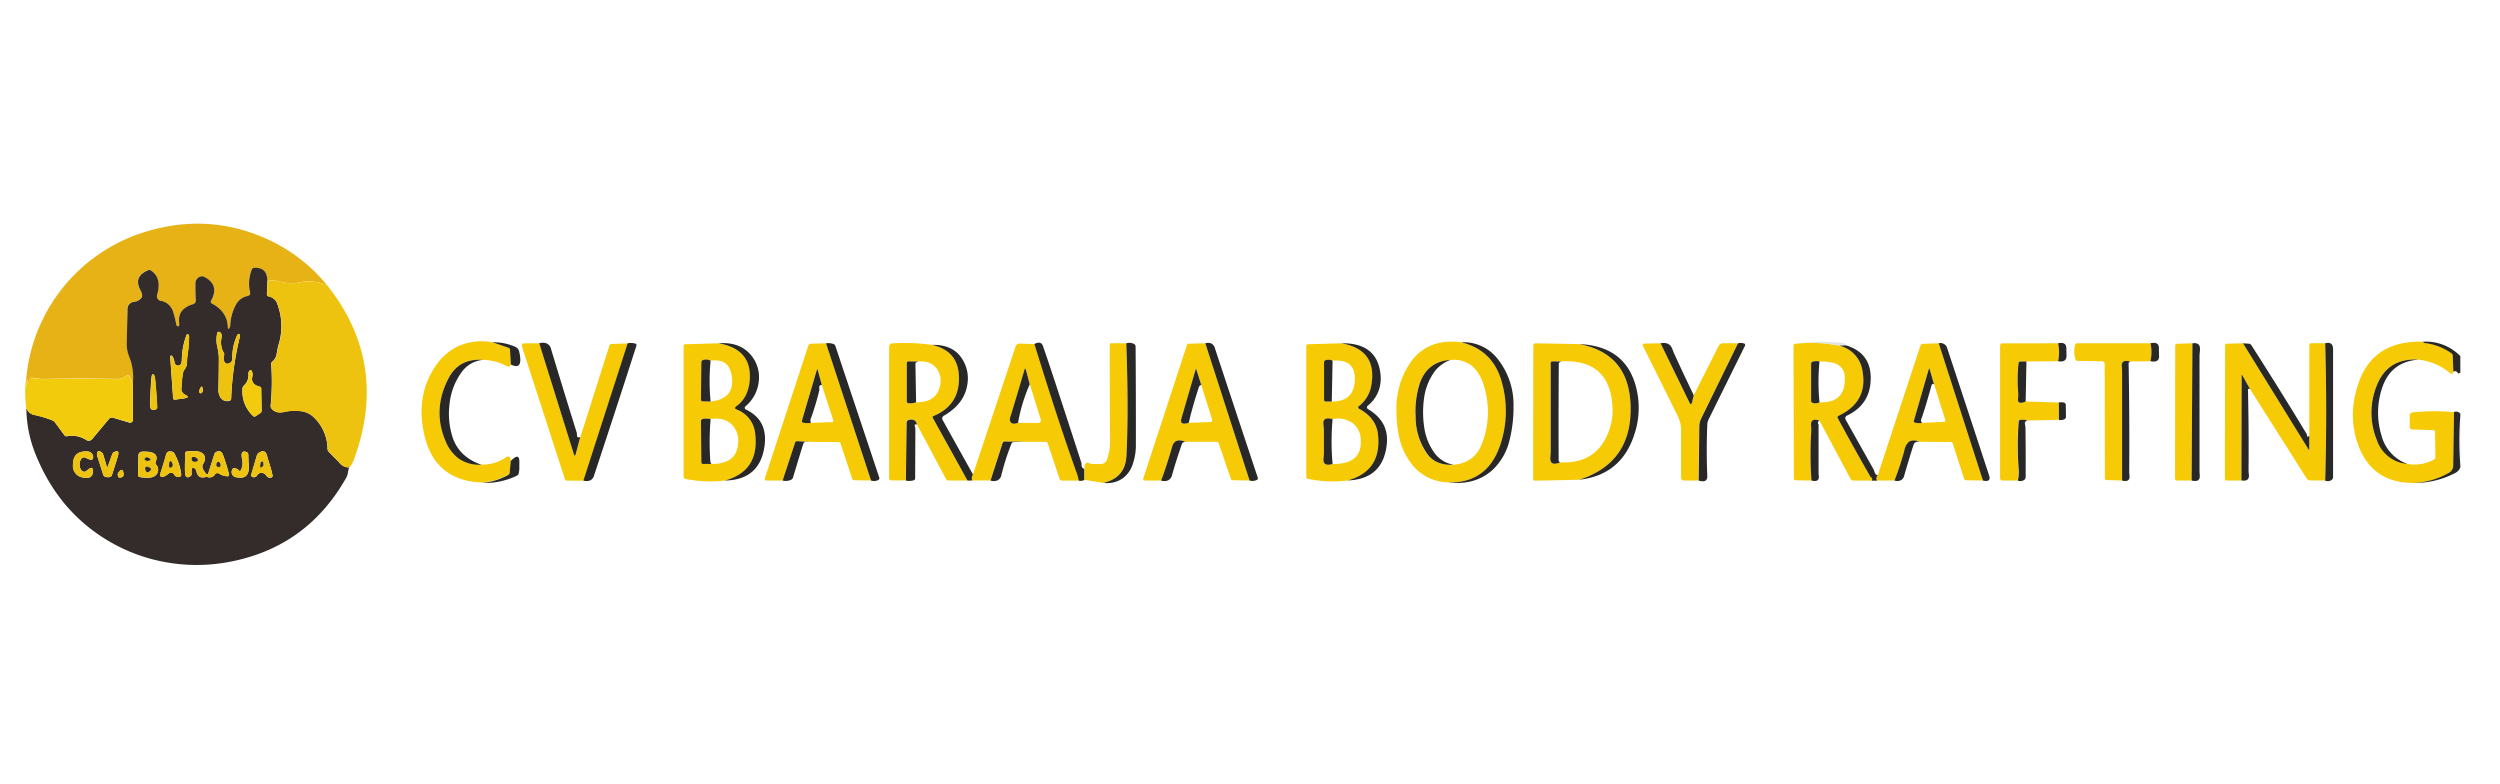 <svg id="Layer_1" data-name="Layer 1" xmlns="http://www.w3.org/2000/svg" viewBox="0 0 867 272"><defs><style>.cls-1{fill:#28292a;fill-opacity:0;}.cls-2{fill:#e7b216;}.cls-3{fill:#342c2b;}.cls-4{fill:#eec310;}.cls-5{fill:#f6ca05;}.cls-6{fill:#282829;}.cls-7{fill:#09230c;fill-opacity:0.12;}.cls-8{fill:#f2cb0c;}</style></defs><path class="cls-1" d="M8,75.7H853.24v47.76a16.64,16.64,0,0,0-12.88-5q-19-.61-23.35,17.55a30.59,30.59,0,0,0,1.15,19.14q5,12.26,18.91,12.28a30.1,30.1,0,0,0,14-3.24,3.74,3.74,0,0,0,2.19-2.13v34.2H8Zm1.05,55.64a40,40,0,0,0,.09,10.14,43.53,43.53,0,0,0,3.16,16q8,20.13,25.82,30.44A59.18,59.18,0,0,0,57.65,195a60.24,60.24,0,0,0,21.13,0q27.56-4.89,41.41-29.4a4.84,4.84,0,0,0,.54-1.72,8.41,8.41,0,0,1,.46-1.79,8.58,8.58,0,0,0,1.58-2.85Q135,126.05,113.52,99A57.74,57.74,0,0,0,94.27,83.72Q72.22,73,48.56,81a58.63,58.63,0,0,0-39.51,50.3Zm158.19,36.13a25.48,25.48,0,0,0,12.06-2.53,1.17,1.17,0,0,0,.63-.75,7.89,7.89,0,0,0,.25-2v-1.95q.06-3.59-3-.4c-.12-1.5-.75-1.84-1.9-1a14.43,14.43,0,0,1-8.29,2.36q-7.34-2.52-9.79-8.91a26.33,26.33,0,0,1-1.3-11.82,22.78,22.78,0,0,1,4.31-11.5,10.23,10.23,0,0,1,7.33-4.13A18.1,18.1,0,0,1,175.7,127a1.21,1.21,0,0,0,.81.18.84.84,0,0,0,.64-.73q4.44,2.19,2.9-4.48a2.4,2.4,0,0,0-1.42-1.69,19.14,19.14,0,0,0-7.83-1.55,20.48,20.48,0,0,0-11.69,1.38,19.58,19.58,0,0,0-8.37,7.42q-6.5,9.84-3.79,22.76Q150.45,166.92,167.24,167.47Zm334.91-.18q9.6,1.17,15.7-4.55a20.79,20.79,0,0,0,5.69-10.19,46.82,46.82,0,0,0,1.36-11.89,25.4,25.4,0,0,0-5.48-16.17,14.88,14.88,0,0,0-12.61-5.8q-12-1.48-18,7.51a28.19,28.19,0,0,0-4.53,16.4,44.86,44.86,0,0,0,1,9.25,23.13,23.13,0,0,0,3.93,8.61A16.42,16.42,0,0,0,502.15,167.29ZM625.21,119l-2.7.22a.66.66,0,0,0-.52.73l.13,46a.58.58,0,0,0,.55.61l5.56.1c1.82.47,2.67-.05,2.55-1.54-.06-.73-.09-1.13-.09-1.21V147.24c-.38-.62-.27-1.07.32-1.37l10.78,20.25a1.08,1.08,0,0,0,.94.58l6.32,0h8a3.13,3.13,0,0,0,2.23-.1,2.36,2.36,0,0,0,1.15-1.61q1.54-5.35,3.24-10.68a1.37,1.37,0,0,1,.62-.83,2.31,2.31,0,0,1,1.53-.21l10.7.05a.77.77,0,0,1,.73.53L681.14,166a.79.79,0,0,0,.73.58l5.83.1q2.94.69,2.13-1.81-7.2-22-14.46-43.91a2.43,2.43,0,0,0-3-1.88l-5.7.2a.83.83,0,0,0-.7.62L651.2,164.78a1.26,1.26,0,0,1-1-.81l-.36-1.06-9.82-17.5a.92.92,0,0,1,.36-1.26l.06,0q7.82-3.63,8.26-12,.51-9.57-8.46-12.37a1.35,1.35,0,0,0-1.16-.85A59.18,59.18,0,0,0,625.21,119Zm110.73,47.69q2.77.71,2.58-1.65c-.08-1-.11-1.47-.11-1.54q.14-18.77-.21-37.52a.4.4,0,0,1,.27-.35.47.47,0,0,0,.21-.23l7.12-.09c2.06.41,3.05-.22,3-1.91,0-.6,0-1.49-.06-2.66q0-2.31-2.91-1.65H720.39a.7.7,0,0,0-.7.54,8.92,8.92,0,0,0,.11,5,.75.75,0,0,0,.7.56l8.44.13a.94.94,0,0,1,1,.92l.06,39.6a.63.63,0,0,0,.54.67Zm-533.62,0a3.68,3.68,0,0,0,2.4-.07,2.63,2.63,0,0,0,1.31-1.73q7.46-22.46,14.69-45a.55.55,0,0,0-.35-.69,5.59,5.59,0,0,0-2.7-.12l-5.71.2a.83.83,0,0,0-.7.62l-10.08,31.75c-.73.17-1.1,0-1.12-.56A5.72,5.72,0,0,0,200,150q-4.47-14.42-8.85-28.87a2.87,2.87,0,0,0-1.43-2,3.84,3.84,0,0,0-2.71-.11l-5.3,0a.79.79,0,0,0-.79.79.73.73,0,0,0,0,.25l14.89,46a.85.85,0,0,0,.82.61Zm49.06,0q12.3-.18,13.8-12.31,1.06-8.73-6.55-12.34a.64.64,0,0,1-.29-.85.62.62,0,0,1,.15-.21,13,13,0,0,0,4.68-8.9,11.83,11.83,0,0,0-2.72-8.87q-3.88-4.69-11.27-4.12l-11.58.37a.59.59,0,0,0-.55.61V165.4a.66.66,0,0,0,.53.65A42.64,42.64,0,0,0,251.38,166.65Zm20,0a4.33,4.33,0,0,0,3-.3,1.24,1.24,0,0,0,.62-.78q1.73-5.74,3.49-11.48a1.21,1.21,0,0,1,1.63-.87l10.63.1a.78.78,0,0,1,.71.53l4,12.12a.79.79,0,0,0,.73.58l5.83.1a3.29,3.29,0,0,0,2.56-.21.67.67,0,0,0,.29-.82L289.72,120a1.1,1.1,0,0,0-.69-.72,5.81,5.81,0,0,0-2.57-.24l-5.44.2a.82.82,0,0,0-.69.62L265.22,166a.53.53,0,0,0,.33.67.47.47,0,0,0,.17,0Zm42.76,0a5.66,5.66,0,0,0,2.72-.12.74.74,0,0,0,.5-.73l.07-17.23s-.08-.36-.23-1c-.1-.34.16-.48.78-.41l10.13,19a.93.93,0,0,0,.82.51l6.59,0h7.94a3.35,3.35,0,0,0,2.55-.12,2.68,2.68,0,0,0,1.24-1.89,86.21,86.21,0,0,1,3.47-10.78.84.84,0,0,1,.75-.54l4-.1,7.1.05a.76.76,0,0,1,.74.51l4.1,12.3a.89.89,0,0,0,.82.62l5.88,0a2.47,2.47,0,0,0,2-.23l6.54,1.05a9.59,9.59,0,0,0,6.73-1.63,9.93,9.93,0,0,0,3.49-5.14,19.47,19.47,0,0,0,1-6.34q0-17.1-.09-34.19a1,1,0,0,0-.46-.84,3.56,3.56,0,0,0-2.77-.28l-5.06,0a.69.69,0,0,0-.69.7h0q0,16.83.13,33.55a18.48,18.48,0,0,1-1.08,6.12,2.27,2.27,0,0,1-2.16,1.55h-2.91a2.6,2.6,0,0,1-1-.26q-1.82-.84-1.71,1.95a1.27,1.27,0,0,1-.88-1.15,5.34,5.34,0,0,0-.11-1.07q-10.43-32.17-13.26-40.31-.7-2-3-.77l-5.28-.15a1.49,1.49,0,0,0-1.37,1.14l-14.73,44.23-10.53-18.9a1.07,1.07,0,0,1,.39-1.45q7-4,8.11-10.46a12.48,12.48,0,0,0-2-9.69q-3.25-4.64-10.22-4.45a69.43,69.43,0,0,0-13.65-.53,1.22,1.22,0,0,0-1.15,1.22v45.62a.77.77,0,0,0,.76.78h0Zm88.52,0a3.35,3.35,0,0,0,2.55-.12,2.82,2.82,0,0,0,1.28-1.87q1.53-5.34,3.35-10.55a1.24,1.24,0,0,1,1.32-.89h10.75a.76.76,0,0,1,.75.51L426.83,166a.79.79,0,0,0,.7.59l5.83.1a3.56,3.56,0,0,0,2.55-.22.65.65,0,0,0,.29-.8q-7.44-22.41-14.84-44.81a2.73,2.73,0,0,0-1.14-1.64,3,3,0,0,0-2.21-.13l-5.7.2a.83.83,0,0,0-.7.62l-15.14,46.2a.47.47,0,0,0,.29.6.4.4,0,0,0,.15,0Zm64.68,0q12.32-.41,13.6-12.57.82-7.82-6.52-12.18a.72.72,0,0,1-.25-1,.61.61,0,0,1,.17-.19,12,12,0,0,0,3.72-5.06,12.68,12.68,0,0,0,.68-6q-1.22-10.81-13.59-10.59l-11.59.37a.59.59,0,0,0-.54.61V165.4a.66.66,0,0,0,.53.65A42.57,42.57,0,0,0,467.34,166.65Zm80.31-.27q14.31-1.6,18.94-15.12a29,29,0,0,0,1.34-14.44q-2.85-16.77-20.28-17.49l-15.13-.28a.77.77,0,0,0-.77.77v0l-.06,46.24a.6.6,0,0,0,.58.62h0Zm41.38.27c2.09.64,3.09.1,3-1.6q-.36-8.78,0-17.85a4.4,4.4,0,0,1,.45-1.75l12.65-25.61a.51.51,0,0,0-.19-.68l-.06,0a4,4,0,0,0-2.17-.09l-5.16,0a1.78,1.78,0,0,0-1.59,1l-8.6,17.09q-3.51-7.29-6.89-14.65c0-.07-.21-.53-.52-1.39q-1-2.68-4.1-2l-5.76.12a.48.48,0,0,0-.45.53.43.43,0,0,0,.06.22q6.21,12.37,12.15,24.48a10.83,10.83,0,0,1,1.12,4.83v16.36a1.07,1.07,0,0,0,1.07,1.08h0Zm110.73,0a2.34,2.34,0,0,0,2.39-.36,1.36,1.36,0,0,0,.35-1q0-8.58-.07-17.16c0-.05-.06-.42-.19-1.1s.15-1,.81-1.23l11-.23a2.75,2.75,0,0,0,2-.23,1,1,0,0,0,.46-.85l-.06-4.07a.82.82,0,0,0-.51-.77,3.26,3.26,0,0,0-1.91-.06l-11.51-.36.27-13.89,11-.09c2,.34,3-.3,2.93-1.93s0-2.55-.06-2.67c-.06-1.47-1-2-2.87-1.62l-19.24,0a.77.77,0,0,0-.77.78h0v46a.78.78,0,0,0,.75.8Zm60.29,0q3,.72,2.83-1.78c-.06-.79-.09-1.21-.09-1.28V123.26s.06-.67.16-1.93q.21-2.7-2.62-2.28l-5.44.2a.6.6,0,0,0-.53.65L754.3,166a.69.69,0,0,0,.68.71h0Zm17.27,0c1.86.31,2.72-.33,2.6-1.91-.08-1-.12-1.53-.12-1.58q.12-14.06-.21-28.1a.26.26,0,0,1,.29-.22h0l.36.05L800,166a1.51,1.51,0,0,0,1.28.73l5,0a2.34,2.34,0,0,0,2.39-.36,1.32,1.32,0,0,0,.35-1V121.2q0-2.86-2.74-2.15l-4.78,0a.7.7,0,0,0-.7.7h0l0,31.34q-.68.88-.81-.15a1.63,1.63,0,0,0-.21-.6q-9.3-15.37-19-30.5a1.2,1.2,0,0,0-.83-.62l-2.14-.15-5.7.2a.61.61,0,0,0-.54.65L771.56,166a.73.73,0,0,0,.73.73Z"/><path class="cls-2" d="M113.52,99a15.6,15.6,0,0,0-9.61-1.09,14.62,14.62,0,0,1-6.83-.27,10,10,0,0,0-4.35-.24c-.06-3.22-1.62-4.7-4.7-4.46a1,1,0,0,0-.79.57,13.41,13.41,0,0,0-.54,8.07.94.94,0,0,1-.73,1.1h0a5.83,5.83,0,0,0-4.16,3,16.6,16.6,0,0,0-2,7.35,1.47,1.47,0,0,1-.13.5c-.41.88-.65.8-.7-.24q-.28-5.22-5.57-8.06a.6.6,0,0,1-.27-.81v0q3.15-5.67-2.46-8.42a1.42,1.42,0,0,0-1-.09,2.4,2.4,0,0,0-1.93,2.33c0,1.72,0,3.73.11,6a1.27,1.27,0,0,1-.91,1.28q-5.45,1.65-4.85,6.36c.12,1,0,1.41-.44,1.35a.9.9,0,0,1-.58-.79,30.79,30.79,0,0,0-.95-3.9,5.49,5.49,0,0,0-4.35-4.17,1.68,1.68,0,0,1-1.34-2l0-.16q1.74-5.88-2.15-8.43a1,1,0,0,0-1-.08q-5.15,2.15-2.68,6.83c.62,1.16.78,2,.51,2.54a3.66,3.66,0,0,1-2.73,1.59,2.49,2.49,0,0,0-2.22,2.63Q44.09,113,44,119.49a11.6,11.6,0,0,0,.9,4.32,19.09,19.09,0,0,1,1.2,9.18l-1.18-2.53a.64.64,0,0,0-.85-.29l-.12.07a5.61,5.61,0,0,1-3.63,1.17q-12.3-.28-24.6,0a19.2,19.2,0,0,1-4.6-.44.62.62,0,0,0-.72.38l-.54,1.53q-.11.27-.12,0c-.12-1.59-.23-1.65-.33-.19q-.22,3.19-.31-1.37A58.63,58.63,0,0,1,48.56,81q23.66-8,45.71,2.68A57.74,57.74,0,0,1,113.52,99Z"/><path class="cls-3" d="M92.73,97.36l-.18,4.73a.75.75,0,0,0,.6.69,4.06,4.06,0,0,1,2.76,2,21.69,21.69,0,0,1,.52,15.29s-.19,1-.52,2.79a4.24,4.24,0,0,1-1.48,2.55,1.06,1.06,0,0,0-.39.88,84.67,84.67,0,0,1-.2,14.33,1.39,1.39,0,0,0,.26,1c1,1.3,2.56,1.7,4.62,1.19a16.47,16.47,0,0,1,5.27-.26,7.61,7.61,0,0,1,4.66,2,15.36,15.36,0,0,1,4.92,11.1,1.51,1.51,0,0,0,.39,1c1,1,2,2.06,3,3,0,0,.38.4,1,1.12a4,4,0,0,0,3.17,1.29,8.41,8.41,0,0,0-.46,1.79,4.84,4.84,0,0,1-.54,1.72Q106.35,190.1,78.78,195a60.24,60.24,0,0,1-21.13,0,59.18,59.18,0,0,1-19.53-7.11q-17.77-10.3-25.82-30.44a43.53,43.53,0,0,1-3.16-16,3.71,3.71,0,0,0,3,2.47,39.9,39.9,0,0,1,6.14,1.92,1.94,1.94,0,0,1,.81.67L22.38,151a.9.9,0,0,0,.89.3,9.06,9.06,0,0,1,6.65,1.3,1.51,1.51,0,0,0,2-.27l5.85-7a1.34,1.34,0,0,1,1.41-.46l5.63,1.68a1,1,0,0,0,1.27-.68.93.93,0,0,0,.05-.29L46.05,133a19.09,19.09,0,0,0-1.2-9.18,11.6,11.6,0,0,1-.9-4.32q.13-6.49.27-12.18a2.49,2.49,0,0,1,2.22-2.63,3.66,3.66,0,0,0,2.73-1.59c.27-.53.11-1.38-.51-2.54q-2.46-4.68,2.68-6.83a1,1,0,0,1,1,.08q3.88,2.55,2.15,8.43a1.68,1.68,0,0,0,1.16,2.09l.15,0a5.49,5.49,0,0,1,4.35,4.17,30.79,30.79,0,0,1,.95,3.9.9.9,0,0,0,.58.79c.41.06.56-.38.44-1.35q-.59-4.71,4.85-6.36a1.27,1.27,0,0,0,.91-1.28c-.11-2.32-.15-4.33-.11-6a2.4,2.4,0,0,1,1.93-2.33,1.42,1.42,0,0,1,1,.09q5.61,2.75,2.46,8.42a.6.6,0,0,0,.23.82h0Q78.72,108,79,113.25c0,1,.29,1.12.7.24a1.47,1.47,0,0,0,.13-.5,16.6,16.6,0,0,1,2-7.35,5.83,5.83,0,0,1,4.16-3,1,1,0,0,0,.76-1.08v0a13.41,13.41,0,0,1,.54-8.07A1,1,0,0,1,88,92.9C91.11,92.66,92.67,94.14,92.73,97.36ZM77.92,125.62a2.73,2.73,0,0,1-.23-2.27,1.2,1.2,0,0,0-.08-1,7.12,7.12,0,0,1-.82-5c.25-1.2,0-2-.77-2.26a.51.51,0,0,0-.65.31.24.24,0,0,0,0,.08,9.72,9.72,0,0,0-.09,4.32,26.06,26.06,0,0,1,.63,4.12q0,5.38-.15,10.75a5.44,5.44,0,0,0,.59,3A2.77,2.77,0,0,0,79.62,139a.72.72,0,0,0,.55-.69,107.62,107.62,0,0,1,3-21.43.91.91,0,0,0-.12-.92c-.16-.17-.46-.1-.66.14a.71.71,0,0,0-.1.14,18.1,18.1,0,0,0-1.72,8,1.72,1.72,0,0,1-1.79,1.92A.94.94,0,0,1,77.92,125.62Zm-16,1.15a1.19,1.19,0,0,1-1.37-1c-.27-1.39-.61-2.18-1-2.39s-.55,0-.52.58l1,14.18a.52.52,0,0,0,.57.47h0l3.32-.46c1.48-.2,1.55-.63.22-1.28a2.27,2.27,0,0,1-1.21-2.51q.15-1.59.15-1.74a18.12,18.12,0,0,1,.43-3.52,2.3,2.3,0,0,1,.48-.95,3.58,3.58,0,0,0,.8-2.12c.06-1.31.1-2,.11-2a50.45,50.45,0,0,0,.65-6.93A1.63,1.63,0,0,0,65.3,116c-.13-.16-.38-.11-.56.11a.61.61,0,0,0-.13.22,26,26,0,0,0-1.57,8.4C63,126,62.66,126.65,62,126.77Zm28.16,7.33q-3.17-.79-2.6-3.46a2.9,2.9,0,0,0,.07-1.21c-.23-1.12-.62-1.37-1.15-.73a1.36,1.36,0,0,0-.26,1,4.79,4.79,0,0,1-1.56,4,1.4,1.4,0,0,0-.47.9,11.58,11.58,0,0,0,3.7,9.7.67.67,0,0,0,.84,0l1.54-1a1.08,1.08,0,0,0,.53-.84l-.13-7.83A.65.65,0,0,0,90.11,134.1Zm-37.55-3.24q-.42,4.74-.5,9.53c0,1.58.66,2.11,2,1.58a.78.78,0,0,0,.47-.77c-.16-3.34-.41-6.68-.76-10a2.66,2.66,0,0,0-.17-.78c-.29-.72-.58-.84-.87-.34A2.3,2.3,0,0,0,52.56,130.86Zm17.11,3.44a2.47,2.47,0,0,0-.51,1.75.45.45,0,0,0,.55.33l.18-.08c.55-.41.66-1.06.31-1.94C70.06,134,69.88,134,69.67,134.3ZM28.11,159.24a1.23,1.23,0,0,1,1.67-.47c1.76,1,2.6.86,2.54-.29a2,2,0,0,0-1.91-1.91q-5.13-.31-5.09,4.64a4,4,0,0,0,3.51,4.39q3,.63,3.35-1.58.43-3.09-2.16-.73a1.21,1.21,0,0,1-1.71-.08,1.25,1.25,0,0,1-.16-.22A3.57,3.57,0,0,1,28.11,159.24ZM37,161.71l-1.18-4a1.57,1.57,0,0,0-.6-.86c-.87-.58-1.39-.48-1.56.29a2.61,2.61,0,0,0,.18,1.39q1,3,1.94,6.07a1.06,1.06,0,0,0,.65.73,3.09,3.09,0,0,0,1.7.09,1,1,0,0,0,.7-.69c.68-2.11,1.36-4.22,2-6.33.57-1.82.12-2.34-1.37-1.56a1.44,1.44,0,0,0-.58.79l-1.49,4.13C37.23,162.16,37.1,162.14,37,161.71Zm17-1.54q1.51-3.87-4.77-3.53A1.33,1.33,0,0,0,48,158l-.14,6.74a.67.67,0,0,0,.48.68,11.55,11.55,0,0,0,3.75.19,3,3,0,0,0,2.37-1.32,2.61,2.61,0,0,0-.35-3.18A.93.93,0,0,1,54,160.17Zm5.62-3.56c-1.08-.23-1.75.12-2,1q-.93,3.33-2,6.6a1,1,0,0,0,.11,1c.5.44,1.43.11,2.8-1a1.28,1.28,0,0,1,1.8.19l.1.15a1.55,1.55,0,0,0,2,.74.68.68,0,0,0,.43-.75,20.33,20.33,0,0,0-2.39-7.33A1.22,1.22,0,0,0,59.61,156.61Zm7.62,5.67a1.4,1.4,0,0,1,.86,1.06q.51,2.72,3,2.14a2.16,2.16,0,0,1,1,0,2.19,2.19,0,0,0,2.5-1,1,1,0,0,1,1.28-.3,6.08,6.08,0,0,0,3.14,1,.54.54,0,0,0,.4-.64s0-.05,0-.08a67.65,67.65,0,0,0-2.05-6.63c-.47-1.28-1.25-1.65-2.34-1.12a1.3,1.3,0,0,0-.68.79l-2.14,6.69a.4.4,0,0,1-.49.26.36.36,0,0,1-.15-.1c-1.28-1.38-1.68-2.52-1.17-3.39.31-.54.47-.85.49-.91q.82-2.74-2.09-3.48a15.89,15.89,0,0,0-4,0,.6.6,0,0,0-.57.59c-.11,3.52-.13,5.77-.06,6.78.13,1.63.79,2,2,1.1a.91.91,0,0,0,.29-.89,3.67,3.67,0,0,1,.09-1.55.5.5,0,0,1,.6-.37A.16.16,0,0,1,67.23,162.28Zm15.61.89a2.22,2.22,0,0,0-1.59-.82.76.76,0,0,0-.74.55,1.82,1.82,0,0,0,1.56,2.63c3,.6,4.42-.76,4.19-4.05-.08-1.27-.13-2.55-.15-3.83a.88.88,0,0,0-.48-.8q-2.4-1.09-1.67,2.44a5.47,5.47,0,0,1-.5,3.87.36.36,0,0,1-.51.1Zm7.14.94a2,2,0,0,1,2.35.81,1.69,1.69,0,0,0,.8.68,1.67,1.67,0,0,0,1,0,.66.66,0,0,0,.38-.78,39.49,39.49,0,0,0-1.39-4.89c0-.1-.22-.75-.53-1.93q-.66-2.47-2.94-.87a1.64,1.64,0,0,0-.59.89l-1.94,6.55a.66.66,0,0,0,.28.79,1.33,1.33,0,0,0,1.81-.55A1.64,1.64,0,0,1,90,164.11Zm-49.15.59c.1,1,.62,1.21,1.57.7a.87.87,0,0,0,.46-.83q-.15-2.72-1.7-.84A1.34,1.34,0,0,0,40.83,164.7Z"/><path class="cls-4" d="M113.52,99q21.44,27.09,9.25,60.27a8.58,8.58,0,0,1-1.58,2.85,4,4,0,0,1-3.17-1.29c-.65-.72-1-1.09-1-1.12-1-1-2-2-3-3a1.51,1.51,0,0,1-.39-1,15.36,15.36,0,0,0-4.92-11.1,7.61,7.61,0,0,0-4.66-2,16.47,16.47,0,0,0-5.27.26c-2.06.51-3.59.11-4.62-1.19a1.39,1.39,0,0,1-.26-1,84.67,84.67,0,0,0,.2-14.33,1.06,1.06,0,0,1,.39-.88,4.24,4.24,0,0,0,1.48-2.55c.33-1.81.5-2.74.52-2.79a21.69,21.69,0,0,0-.52-15.29,4.06,4.06,0,0,0-2.76-2,.75.75,0,0,1-.6-.69l.18-4.73a10,10,0,0,1,4.35.24,14.62,14.62,0,0,0,6.83.27A15.6,15.6,0,0,1,113.52,99Z"/><path class="cls-4" d="M78.77,126.07a1.72,1.72,0,0,0,1.79-1.92,18.1,18.1,0,0,1,1.72-8,.58.58,0,0,1,.66-.35.23.23,0,0,1,.1.07.91.91,0,0,1,.12.92,107.62,107.62,0,0,0-3,21.43.72.72,0,0,1-.55.69,2.77,2.77,0,0,1-3.29-1.23,5.44,5.44,0,0,1-.59-3q.12-5.37.15-10.75a26.06,26.06,0,0,0-.63-4.12,9.72,9.72,0,0,1,.09-4.32.52.52,0,0,1,.61-.41l.06,0c.77.31,1,1.06.77,2.26a7.12,7.12,0,0,0,.82,5,1.2,1.2,0,0,1,.08,1,2.73,2.73,0,0,0,.23,2.27A.94.94,0,0,0,78.77,126.07Z"/><path class="cls-4" d="M62,126.77c.71-.12,1.07-.81,1.09-2.08a26,26,0,0,1,1.57-8.4.57.57,0,0,1,.54-.42.24.24,0,0,1,.15.09,1.63,1.63,0,0,1,.26,1.13,50.45,50.45,0,0,1-.65,6.93c0,.06,0,.74-.11,2a3.58,3.58,0,0,1-.8,2.12,2.3,2.3,0,0,0-.48.95,18.12,18.12,0,0,0-.43,3.52q0,.15-.15,1.74a2.27,2.27,0,0,0,1.21,2.51c1.33.65,1.26,1.08-.22,1.28l-3.32.46a.52.52,0,0,1-.6-.43v0l-1-14.18c0-.59.14-.78.52-.58s.74,1,1,2.39A1.19,1.19,0,0,0,62,126.77Z"/><path class="cls-5" d="M170.8,118.69l5.44,1.89a.8.8,0,0,1,.62.66l.29,5.17a.84.84,0,0,1-.64.73,1.21,1.21,0,0,1-.81-.18,18.1,18.1,0,0,0-8.19-2.15q-8.4-.65-12.06,6.53-5.56,10.91-.87,21.71a13.64,13.64,0,0,0,4.6,6,12.54,12.54,0,0,0,7.78,2.07,14.43,14.43,0,0,0,8.29-2.36c1.15-.81,1.78-.47,1.9,1l-.34,4a1.06,1.06,0,0,1-.53.82,22.32,22.32,0,0,1-9,2.76q-16.8-.56-20.29-17.22-2.7-12.93,3.79-22.76a19.58,19.58,0,0,1,8.37-7.42A20.48,20.48,0,0,1,170.8,118.69Z"/><path class="cls-6" d="M177.15,126.41l-.29-5.17a.8.8,0,0,0-.62-.66l-5.44-1.89a19.14,19.14,0,0,1,7.83,1.55,2.4,2.4,0,0,1,1.42,1.69Q181.6,128.6,177.15,126.41Z"/><path class="cls-5" d="M506.81,118.69q11,2.78,14,13.74a36.76,36.76,0,0,1,.2,19.49q-1.95,7.31-6,11.06-5,4.59-12.85,4.31a16.42,16.42,0,0,1-12.95-6.83,23.13,23.13,0,0,1-3.93-8.61,44.86,44.86,0,0,1-1-9.25,28.19,28.19,0,0,1,4.53-16.4Q494.76,117.2,506.81,118.69Zm-2.74,42.48q7.28-.61,9.8-7.15a30,30,0,0,0,.8-20,14.65,14.65,0,0,0-3.74-6.74,10.17,10.17,0,0,0-8-2.43q-7.91.57-10.6,8.11a31.92,31.92,0,0,0-1.45,11.58,22.23,22.23,0,0,0,4.17,13.09Q498.08,161.52,504.07,161.17Z"/><path class="cls-6" d="M502.15,167.29Q510,167.58,515,163q4.07-3.75,6-11.06a36.76,36.76,0,0,0-.2-19.49q-3-11-14-13.74a14.88,14.88,0,0,1,12.61,5.8,25.4,25.4,0,0,1,5.48,16.17,46.82,46.82,0,0,1-1.36,11.89,20.79,20.79,0,0,1-5.69,10.19Q511.74,168.46,502.15,167.29Z"/><path class="cls-7" d="M640.28,119.79l-2.46.08a50.76,50.76,0,0,0-12.61-.91,59.18,59.18,0,0,1,13.91,0A1.35,1.35,0,0,1,640.28,119.79Z"/><path class="cls-5" d="M840.36,118.5a.61.61,0,0,0,.56.44,19.78,19.78,0,0,1,9.2,3.52,1.09,1.09,0,0,1,.5.87l.2,5.54c-.13.86-.5,1-1.11.53a20.7,20.7,0,0,0-11-4.68q-10.69-.61-14.52,9.09a24.94,24.94,0,0,0,.1,18.88,14.25,14.25,0,0,0,19.78,6.7,1,1,0,0,0,.53-.85l-.12-8.78a.62.62,0,0,0-.62-.6l-7.32-.23a.85.85,0,0,1-.84-.82v-4a1.11,1.11,0,0,1,1-1.1,71.11,71.11,0,0,1,14.35-.07l-.26,18.53a2.83,2.83,0,0,1-1.35,2.44,26.73,26.73,0,0,1-12.37,3.6q-13.92,0-18.91-12.28A30.59,30.59,0,0,1,817,136.05Q821.36,117.89,840.36,118.5Z"/><path class="cls-6" d="M840.36,118.5a16.64,16.64,0,0,1,12.88,5v5.75l-.4.19a.4.4,0,0,1-.54-.16,1,1,0,0,0-1.48-.37l-.2-5.54a1.09,1.09,0,0,0-.5-.87,19.78,19.78,0,0,0-9.2-3.52A.61.61,0,0,1,840.36,118.5Z"/><path class="cls-5" d="M745.8,119.05a14.5,14.5,0,0,1,0,6.22l-7.12.09c-2-.53-3,0-2.85,1.69.07.91.11,1.39.11,1.45v38.15l-5.43-.18a.63.63,0,0,1-.54-.67l-.06-39.6a.94.94,0,0,0-1-.92l-8.44-.13a.75.75,0,0,1-.7-.56,8.92,8.92,0,0,1-.11-5,.7.7,0,0,1,.7-.54Z"/><path class="cls-5" d="M187,119.05l12,38.36c.26.82.5.8.72,0l1.53-5.75,10.08-31.75a.83.83,0,0,1,.7-.62l5.71-.2-15.35,47.6-5.69,0a.85.85,0,0,1-.82-.61l-14.89-46a.8.8,0,0,1,.51-1,1,1,0,0,1,.24,0Z"/><path class="cls-6" d="M187,119.05a3.84,3.84,0,0,1,2.71.11,2.87,2.87,0,0,1,1.43,2Q195.49,135.59,200,150a5.72,5.72,0,0,1,.1,1.06c0,.54.39.73,1.12.56l-1.53,5.75c-.22.84-.46.86-.72,0Z"/><path class="cls-6" d="M217.67,119.05a5.59,5.59,0,0,1,2.7.12.55.55,0,0,1,.35.69q-7.23,22.53-14.69,45a2.63,2.63,0,0,1-1.31,1.73,3.68,3.68,0,0,1-2.4.07Z"/><path class="cls-5" d="M249.18,119.05Q261,121.12,260,132.13a13.65,13.65,0,0,1-1.29,4.85,10.74,10.74,0,0,1-3.34,3.93c-.62.45-.57.82.14,1.11a9.86,9.86,0,0,1,6.43,8.53q1.5,12.81-10.53,16.1a42.64,42.64,0,0,1-13.8-.6.66.66,0,0,1-.53-.65V120a.59.59,0,0,1,.55-.61Zm-2.74,20.2q9.12-1,7.13-9.83-1.17-5.17-7.13-4.34a3.37,3.37,0,0,0-2.72-.2.82.82,0,0,0-.5.77l-.13,12.88a.6.6,0,0,0,.54.66Zm.28,21.65q8.79.09,9.24-7.15a8,8,0,0,0-2.07-6.43c-1.77-1.79-4.25-2.45-7.45-2a5.54,5.54,0,0,0-2.83,0,.73.73,0,0,0-.52.71l.13,14.27a.58.58,0,0,0,.55.59h0Z"/><path class="cls-6" d="M249.18,119.05q7.38-.58,11.27,4.12a11.83,11.83,0,0,1,2.72,8.87,13,13,0,0,1-4.68,8.9.65.65,0,0,0-.06.9.74.74,0,0,0,.2.16q7.62,3.6,6.55,12.34-1.5,12.12-13.8,12.31,12-3.28,10.53-16.1a9.86,9.86,0,0,0-6.43-8.53c-.71-.29-.76-.66-.14-1.11a10.74,10.74,0,0,0,3.34-3.93,13.65,13.65,0,0,0,1.29-4.85Q261,121.11,249.18,119.05Z"/><path class="cls-5" d="M286.46,119.05l15.62,47.6-5.83-.1a.79.79,0,0,1-.73-.58l-4-12.12a.78.78,0,0,0-.71-.53l-10.63-.1-3.77-.22a.77.77,0,0,0-.71.6l-4.29,13.05-5.66,0a.52.52,0,0,1-.52-.52.37.37,0,0,1,0-.18l15.11-46.12a.82.82,0,0,1,.69-.62Zm-5.21,27.59,7.31-.26a.44.44,0,0,0,.44-.46.59.59,0,0,0,0-.13L285,133.53l-1.44-5.23c-.11-.38-.21-.38-.32,0l-5.18,17.58a.55.55,0,0,0,.37.68h0A6.74,6.74,0,0,0,281.25,146.64Z"/><path class="cls-6" d="M286.46,119.05a5.81,5.81,0,0,1,2.57.24,1.1,1.1,0,0,1,.69.72l15.21,45.61a.67.67,0,0,1-.29.82,3.29,3.29,0,0,1-2.56.21Z"/><path class="cls-5" d="M323.18,119.6q8.69,2,9.32,10.1.83,10.47-8.71,14.52a.53.53,0,0,0-.29.7.14.14,0,0,0,0,.06l12,21.67-6.59,0a.93.93,0,0,1-.82-.51l-10.13-19c-.31-1.41-1.23-1.94-2.77-1.6a1.1,1.1,0,0,0-.82,1.07l-.25,20-5,0a.78.78,0,0,1-.77-.77h0V120.29a1.22,1.22,0,0,1,1.15-1.22A69.43,69.43,0,0,1,323.18,119.6Zm-5.48,19.92q7,.06,8.25-5.54a7.26,7.26,0,0,0-1.06-6.1q-2.08-2.89-6.64-2.52l-3.22,0a.57.57,0,0,0-.56.59h0v13.3a.63.63,0,0,0,.56.62A6.08,6.08,0,0,0,317.7,139.52Z"/><path class="cls-5" d="M358.81,119.33q8.43,27.38,14.53,44.35a12.42,12.42,0,0,1,.82,3l-5.88,0a.89.89,0,0,1-.82-.62l-4.1-12.3a.76.76,0,0,0-.74-.51l-7.1-.05-7.19-.1a.82.82,0,0,0-.71.61l-4.16,12.92h-6.3a2.32,2.32,0,0,1,.27-2.1l14.73-44.23a1.49,1.49,0,0,1,1.37-1.14Zm-5.75,27.31,7.06.05a.85.85,0,0,0,.84-.85,1.09,1.09,0,0,0,0-.25l-3.8-12.33-1.38-5c-.15-.55-.3-.56-.46,0q-2.41,8.26-4.85,16.18a2.33,2.33,0,0,0,0,2C350.91,147,351.78,147.11,353.06,146.64Z"/><path class="cls-6" d="M376.08,162.63l0,3.79a2.47,2.47,0,0,1-2,.23,12.42,12.42,0,0,0-.82-3q-6.1-17-14.53-44.35,2.31-1.23,3,.77,2.84,8.13,13.26,40.31a5.34,5.34,0,0,1,.11,1.07A1.27,1.27,0,0,0,376.08,162.63Z"/><path class="cls-5" d="M390.6,119.05q.84,23.78,0,39.15-.39,7.43-7.94,9.27l-6.54-1.05,0-3.79q-.1-2.79,1.71-1.95a2.6,2.6,0,0,0,1,.26h2.91a2.27,2.27,0,0,0,2.16-1.55,18.48,18.48,0,0,0,1.08-6.12q-.14-16.72-.13-33.55a.69.69,0,0,1,.69-.7h0Z"/><path class="cls-6" d="M390.6,119.05a3.56,3.56,0,0,1,2.77.28,1,1,0,0,1,.46.84q.12,17.08.09,34.19a19.47,19.47,0,0,1-1,6.34,9.93,9.93,0,0,1-3.49,5.14,9.59,9.59,0,0,1-6.73,1.63q7.54-1.84,7.94-9.27Q391.44,142.82,390.6,119.05Z"/><path class="cls-5" d="M418,119.05l15.35,47.6-5.83-.1a.79.79,0,0,1-.7-.59l-4.17-12.24a.76.76,0,0,0-.75-.51H411.16c-2.48-1-4-.46-4.66,1.69q-2.12,7.34-3.84,11.74l-5.75,0a.46.46,0,0,1-.46-.48.39.39,0,0,1,0-.15l15.14-46.2a.83.83,0,0,1,.7-.62Zm-5.75,27.59,7.55-.27a.6.6,0,0,0,.59-.62.57.57,0,0,0,0-.18l-3.77-12-1.7-5.43c-.09-.29-.18-.29-.26,0q-2.44,8.52-4.94,17Q409,147.64,412.26,146.64Z"/><path class="cls-6" d="M418,119.05a3,3,0,0,1,2.21.13,2.73,2.73,0,0,1,1.14,1.64q7.39,22.41,14.84,44.81a.65.65,0,0,1-.29.8,3.56,3.56,0,0,1-2.55.22Z"/><path class="cls-5" d="M465.15,119.05q13.07,2.3,10.24,15.55a11.61,11.61,0,0,1-4.2,6.33.51.51,0,0,0-.06.71.47.47,0,0,0,.15.13q5.93,3.19,6.58,8.78,1.47,12.8-10.52,16.1a42.57,42.57,0,0,1-13.79-.6.66.66,0,0,1-.53-.65V120a.59.59,0,0,1,.54-.61Zm-3.29,20.2q7.38.08,7.95-6.81.68-8.07-7.67-7.36a3.41,3.41,0,0,0-2.44-.17.76.76,0,0,0-.52.75v13a.58.58,0,0,0,.55.61h0Zm.28,21.65q10.28.18,9.77-8.38a7.29,7.29,0,0,0-2.78-5.75,8.8,8.8,0,0,0-7-1.41c-2.31-.65-3.38-.07-3.19,1.75.11,1.2.17,1.84.17,1.92v8.27c0,.07,0,.67-.14,1.78C458.83,161,459.88,161.58,462.14,160.9Z"/><path class="cls-6" d="M465.15,119.05q12.38-.22,13.59,10.59a12.68,12.68,0,0,1-.68,6,12,12,0,0,1-3.72,5.06.71.71,0,0,0-.12,1,.85.85,0,0,0,.2.17q7.35,4.36,6.52,12.18-1.29,12.16-13.6,12.57,12-3.3,10.52-16.1-.64-5.58-6.58-8.78a.5.5,0,0,1-.21-.68.61.61,0,0,1,.12-.16,11.61,11.61,0,0,0,4.2-6.33Q478.21,121.34,465.15,119.05Z"/><path class="cls-5" d="M547.65,119.33q17,3.19,17.81,20.78.88,20.29-17.81,26.27l-15.37.32a.6.6,0,0,1-.59-.61h0l.06-46.24a.77.77,0,0,1,.75-.79h0Zm-6.58,41Q554,161,558.13,149a20.59,20.59,0,0,0,1.08-8.1q-1-16.5-17.87-15.57l-3,0a.57.57,0,0,0-.56.58h0V156.7s0,.68-.13,1.91C537.49,160.75,538.63,161.34,541.07,160.35Z"/><path class="cls-5" d="M575.88,119.05l10,20.62c.38.81.69.76.91-.13l.58-2.4,8.6-17.09a1.78,1.78,0,0,1,1.59-1l5.16,0L589.88,145.2a6.23,6.23,0,0,0-.62,2.66L589,166.65l-4.95,0A1.07,1.07,0,0,1,583,165.6h0V149.23a10.83,10.83,0,0,0-1.12-4.83q-5.94-12.1-12.15-24.48a.51.51,0,0,1,.19-.69.36.36,0,0,1,.2-.06Z"/><path class="cls-6" d="M575.88,119.05q3.11-.63,4.1,2c.31.86.49,1.32.52,1.39q3.38,7.37,6.89,14.65l-.58,2.4c-.22.89-.53.94-.91.13Z"/><path class="cls-6" d="M602.74,119.05a4,4,0,0,1,2.17.09.49.49,0,0,1,.28.63l0,.07-12.65,25.61a4.4,4.4,0,0,0-.45,1.75q-.37,9.09,0,17.85c.07,1.7-.93,2.24-3,1.6l.23-18.79a6.23,6.23,0,0,1,.62-2.66Z"/><path class="cls-5" d="M625.21,119a50.76,50.76,0,0,1,12.61.91,10.54,10.54,0,0,1,8.15,9.06q1.81,10.45-8.37,15.27a.59.59,0,0,0-.29.78v0q5.71,10.53,11.39,20.39c.6.33.71.75.34,1.26l-6.32,0a1.08,1.08,0,0,1-.94-.58L631,145.87q-3-1-2.94,1.4c.06,1.37.09,2.09.08,2.14a124,124,0,0,0,.08,17.24l-5.56-.1a.58.58,0,0,1-.55-.61l-.13-46a.66.66,0,0,1,.52-.73ZM631,139.52q9.16.33,8.77-8.73a5.06,5.06,0,0,0-3.84-4.93,21.48,21.48,0,0,0-4.93-.5,4.71,4.71,0,0,0-2.45.09.78.78,0,0,0-.46.75V139a.8.8,0,0,0,.46.77A3.1,3.1,0,0,0,631,139.52Z"/><path class="cls-5" d="M672.35,119.05l15.35,47.6-5.83-.1a.79.79,0,0,1-.73-.58L677.2,153.8a.77.77,0,0,0-.73-.53l-10.7-.05c-1.59-.66-2.87-.62-3.85.1a5.52,5.52,0,0,0-1.51,3A99.76,99.76,0,0,1,657,166.65h-6a1.47,1.47,0,0,1,.23-1.87L666,119.87a.83.83,0,0,1,.7-.62Zm-5.75,27.59,7.61-.33a.46.46,0,0,0,.43-.5.59.59,0,0,0,0-.13l-3.91-12.46L669.19,128c-.09-.32-.19-.33-.28,0l-5.18,17.87a.56.56,0,0,0,.36.69h0A5.65,5.65,0,0,0,666.6,146.64Z"/><path class="cls-6" d="M672.35,119.05a2.43,2.43,0,0,1,3,1.88q7.26,21.94,14.46,43.91.81,2.5-2.13,1.81Z"/><path class="cls-5" d="M713.74,119.05a14.5,14.5,0,0,1,0,6.22l-11,.09-2.12,0a.64.64,0,0,0-.62.58,52,52,0,0,0-.11,10.43,15.09,15.09,0,0,1-.09,2q-.17,2.09,2.67.87l11.51.36,0,6-11,.23a5.84,5.84,0,0,0-2.42-.24.66.66,0,0,0-.58.62,107.74,107.74,0,0,0,0,16.66,11.74,11.74,0,0,1-.32,3.79h-5.28a.78.78,0,0,1-.75-.8v-46a.77.77,0,0,1,.77-.78h0Z"/><path class="cls-6" d="M713.74,119.05c1.85-.39,2.81.15,2.87,1.62q0,.18.06,2.67c0,1.63-.95,2.27-2.93,1.93A14.5,14.5,0,0,0,713.74,119.05Z"/><path class="cls-6" d="M745.8,119.05q2.88-.66,2.91,1.65c0,1.17,0,2.06.06,2.66.08,1.69-.91,2.32-3,1.91A14.5,14.5,0,0,0,745.8,119.05Z"/><path class="cls-5" d="M760.33,119.05l-.28,47.6-5.06,0a.69.69,0,0,1-.69-.69v0l.06-46.09a.6.6,0,0,1,.53-.65Z"/><path class="cls-6" d="M760.33,119.05q2.83-.42,2.62,2.28c-.1,1.26-.16,1.9-.16,1.93v40.33c0,.07,0,.49.09,1.28q.2,2.5-2.83,1.78Z"/><path class="cls-5" d="M777.87,119.05l22.71,36.74c.21.32.31.29.3-.08l0-4.64,0-31.34a.7.7,0,0,1,.69-.71h0l4.78,0q.69,23.8,0,47.6l-5,0A1.51,1.51,0,0,1,800,166L780.29,134.9l-2.63-4.66c-.18-.31-.27-.29-.27.07l-.07,36.34-5,0a.73.73,0,0,1-.73-.73l.07-46.07a.61.61,0,0,1,.54-.65Z"/><path class="cls-6" d="M777.87,119.05l2.14.15a1.2,1.2,0,0,1,.83.62q9.69,15.12,19,30.5a1.63,1.63,0,0,1,.21.6q.13,1,.81.15l0,4.64c0,.37-.09.4-.3.08Z"/><path class="cls-6" d="M806.37,119.05q2.75-.72,2.74,2.15v44.13a1.32,1.32,0,0,1-.35,1,2.34,2.34,0,0,1-2.39.36Q807.06,142.86,806.37,119.05Z"/><path class="cls-6" d="M547.65,119.33q17.43.72,20.28,17.49a29,29,0,0,1-1.34,14.44q-4.62,13.52-18.94,15.12,18.71-6,17.81-26.27Q564.7,122.53,547.65,119.33Z"/><path class="cls-6" d="M323.18,119.6q7-.18,10.22,4.45a12.48,12.48,0,0,1,2,9.69q-1.14,6.45-8.11,10.46a1.07,1.07,0,0,0-.39,1.45l10.53,18.9a2.32,2.32,0,0,0-.27,2.1h-1.64l-12-21.67a.54.54,0,0,1,.21-.73l.06,0q9.52-4,8.71-14.52Q331.87,121.56,323.18,119.6Z"/><path class="cls-6" d="M637.82,119.87l2.46-.08q9,2.79,8.46,12.37-.45,8.31-8.26,12a.94.94,0,0,0-.45,1.23l0,.07,9.82,17.5.36,1.06a1.26,1.26,0,0,0,1,.81,1.47,1.47,0,0,0-.23,1.87h-1.92c.37-.51.26-.93-.34-1.26Q643,155.52,637.32,145a.59.59,0,0,1,.26-.79h0q10.18-4.81,8.37-15.27a10.54,10.54,0,0,0-8.15-9.06Z"/><path class="cls-6" d="M167.51,124.81a10.23,10.23,0,0,0-7.33,4.13,22.78,22.78,0,0,0-4.31,11.5,26.33,26.33,0,0,0,1.3,11.82q2.45,6.39,9.79,8.91a12.54,12.54,0,0,1-7.78-2.07,13.64,13.64,0,0,1-4.6-6q-4.7-10.8.87-21.71Q159.11,124.16,167.51,124.81Z"/><path class="cls-6" d="M503,124.81a12.91,12.91,0,0,0-5.14,3.58,20.1,20.1,0,0,0-4,9.73,35.26,35.26,0,0,0,.05,10,19.86,19.86,0,0,0,3.95,9.47,10.45,10.45,0,0,0,6.24,3.58q-6,.35-9-3.58a22.23,22.23,0,0,1-4.17-13.09,31.92,31.92,0,0,1,1.45-11.58Q495.06,125.38,503,124.81Z"/><path class="cls-6" d="M838.71,124.72q-9.23.75-12.33,9.09a26.9,26.9,0,0,0-.47,17.24,14.25,14.25,0,0,0,9,9.85,12.25,12.25,0,0,1-10.59-8.21,24.94,24.94,0,0,1-.1-18.88Q828,124.11,838.71,124.72Z"/><path class="cls-6" d="M246.44,125.08a72.92,72.92,0,0,0,0,14.17l-2.81-.06a.6.6,0,0,1-.54-.66l.13-12.88a.82.82,0,0,1,.5-.77A3.37,3.37,0,0,1,246.44,125.08Z"/><path class="cls-6" d="M462.14,125.08l-.28,14.17-2.12,0a.57.57,0,0,1-.56-.59v-13a.76.76,0,0,1,.52-.75A3.41,3.41,0,0,1,462.14,125.08Z"/><path class="cls-1" d="M503,124.81a10.17,10.17,0,0,1,8,2.43,14.65,14.65,0,0,1,3.74,6.74,30,30,0,0,1-.8,20q-2.54,6.54-9.8,7.15a10.45,10.45,0,0,1-6.24-3.58,19.86,19.86,0,0,1-3.95-9.47,35.26,35.26,0,0,1-.05-10,20.1,20.1,0,0,1,4-9.73A12.91,12.91,0,0,1,503,124.81Z"/><path class="cls-1" d="M838.71,124.72a20.7,20.7,0,0,1,11,4.68c.61.5,1,.33,1.11-.53a1,1,0,0,1,1.48.37.4.4,0,0,0,.54.16l.4-.19v14.26a1.8,1.8,0,0,0-2.19-.57,71.11,71.11,0,0,0-14.35.07,1.11,1.11,0,0,0-1,1.1v4a.85.85,0,0,0,.84.82l7.32.23a.62.62,0,0,1,.62.6l.12,8.78a1,1,0,0,1-.53.85,12.16,12.16,0,0,1-9.19,1.51,14.25,14.25,0,0,1-9-9.85,26.9,26.9,0,0,1,.47-17.24Q829.49,125.47,838.71,124.72Z"/><path class="cls-1" d="M246.44,125.08q6-.84,7.13,4.34,2,8.87-7.13,9.83A72.92,72.92,0,0,1,246.44,125.08Z"/><path class="cls-1" d="M462.14,125.08q8.34-.7,7.67,7.36-.57,6.88-7.95,6.81Z"/><path class="cls-6" d="M318.25,125.36a.91.91,0,0,1-.34.25c-.26.09-.44.27-.44.45l.23,13.46a6.08,6.08,0,0,1-2.67.33.63.63,0,0,1-.56-.62v-13.3a.57.57,0,0,1,.56-.59h0Z"/><path class="cls-1" d="M318.25,125.36q4.56-.37,6.64,2.52A7.26,7.26,0,0,1,326,134q-1.24,5.6-8.25,5.54l-.23-13.46c0-.18.18-.36.44-.45A.91.91,0,0,0,318.25,125.36Z"/><path class="cls-6" d="M541.34,125.36a.78.78,0,0,1-.34.25.53.53,0,0,0-.41.45q-.12,16.74-.05,33.51a.79.79,0,0,0,.53.78c-2.44,1-3.58.4-3.42-1.74.09-1.23.13-1.87.13-1.91V125.91a.57.57,0,0,1,.56-.58h0Z"/><path class="cls-1" d="M541.34,125.36q16.85-.93,17.87,15.57a20.59,20.59,0,0,1-1.08,8.1q-4.12,12-17.06,11.32a.79.79,0,0,1-.53-.78q-.07-16.75.05-33.51a.53.53,0,0,1,.41-.45A.78.78,0,0,0,541.34,125.36Z"/><path class="cls-6" d="M631,125.36a72.82,72.82,0,0,0,0,14.16,3.1,3.1,0,0,1-2.45.2.8.8,0,0,1-.46-.77V126.2a.78.78,0,0,1,.46-.75A4.71,4.71,0,0,1,631,125.36Z"/><path class="cls-1" d="M631,125.36a21.48,21.48,0,0,1,4.93.5,5.06,5.06,0,0,1,3.84,4.93q.39,9.06-8.77,8.73A72.82,72.82,0,0,1,631,125.36Z"/><path class="cls-6" d="M702.77,125.36l-.27,13.89q-2.84,1.22-2.67-.87a15.09,15.09,0,0,0,.09-2,52,52,0,0,1,.11-10.43.64.64,0,0,1,.62-.58Z"/><path class="cls-6" d="M738.68,125.36a.47.47,0,0,1-.21.23.4.4,0,0,0-.27.35q.34,18.75.21,37.52c0,.07,0,.58.11,1.54q.19,2.35-2.58,1.65V128.5c0-.06,0-.54-.11-1.45C735.69,125.4,736.64,124.83,738.68,125.36Z"/><path class="cls-6" d="M357.12,133.26a57.29,57.29,0,0,0-4.06,13.38c-1.28.47-2.15.38-2.61-.26a2.33,2.33,0,0,1,0-2q2.43-7.92,4.85-16.18c.16-.52.31-.51.46,0Z"/><path class="cls-6" d="M416.6,133.53c-.4,0-.69.26-.85.76q-2.4,7.43-3.49,12.35-3.3,1-2.56-1.49,2.51-8.51,4.94-17c.08-.3.17-.3.26,0Z"/><path class="cls-6" d="M670.71,133.22c-.47-.09-.75,0-.83.31-1.39,5.08-2.58,9-3.56,11.79a1.07,1.07,0,0,0,.28,1.32,5.65,5.65,0,0,1-2.49-.06.55.55,0,0,1-.38-.68h0L668.91,128c.09-.31.19-.3.28,0Z"/><path class="cls-6" d="M285,133.53c-.63,0-.92.27-.88.84a4,4,0,0,1,0,1.06,90.57,90.57,0,0,1-2.88,9.61,1.85,1.85,0,0,0,0,1.6,6.74,6.74,0,0,1-2.76-.07.54.54,0,0,1-.39-.67v0l5.18-17.58c.11-.38.21-.38.32,0Z"/><path class="cls-8" d="M90.11,134.1a.65.65,0,0,1,.51.58l.13,7.83a1.08,1.08,0,0,1-.53.84l-1.54,1a.67.67,0,0,1-.84,0,11.58,11.58,0,0,1-3.7-9.7,1.4,1.4,0,0,1,.47-.9,4.79,4.79,0,0,0,1.56-4,1.36,1.36,0,0,1,.26-1c.53-.64.92-.39,1.15.73a2.9,2.9,0,0,1-.07,1.21Q86.94,133.31,90.11,134.1Z"/><path class="cls-4" d="M52.77,130.08c.29-.5.58-.38.87.34a2.66,2.66,0,0,1,.17.78c.35,3.32.6,6.66.76,10a.78.78,0,0,1-.47.77c-1.38.53-2.06,0-2-1.58q.07-4.78.5-9.53A2.3,2.3,0,0,1,52.77,130.08Z"/><path class="cls-6" d="M780.29,134.9l-.36-.05a.28.28,0,0,0-.34.17v0q.33,14,.21,28.1c0,.05,0,.58.12,1.58.12,1.58-.74,2.22-2.6,1.91l.07-36.34c0-.36.09-.38.27-.07Z"/><path class="cls-8" d="M46.05,133l.05,12.55a1,1,0,0,1-1,1,1,1,0,0,1-.3-.05l-5.63-1.68a1.34,1.34,0,0,0-1.41.46l-5.85,7a1.51,1.51,0,0,1-2,.27,9.06,9.06,0,0,0-6.65-1.3.9.9,0,0,1-.89-.3l-3.32-4.46a1.94,1.94,0,0,0-.81-.67A39.9,39.9,0,0,0,12.11,144a3.71,3.71,0,0,1-3-2.47,40,40,0,0,1-.09-10.14q.09,4.56.31,1.37c.1-1.46.21-1.4.33.19q0,.27.12,0l.54-1.53a.62.62,0,0,1,.72-.38,19.2,19.2,0,0,0,4.6.44q12.3-.31,24.6,0a5.61,5.61,0,0,0,3.63-1.17.65.65,0,0,1,.9.11l.07.11Z"/><path class="cls-1" d="M357.12,133.26l3.8,12.33a.84.84,0,0,1-.56,1.06.67.67,0,0,1-.24,0l-7.06-.05A57.29,57.29,0,0,1,357.12,133.26Z"/><path class="cls-1" d="M670.71,133.22l3.91,12.46a.48.48,0,0,1-.28.6.5.5,0,0,1-.13,0l-7.61.33a1.07,1.07,0,0,1-.28-1.32c1-2.79,2.17-6.71,3.56-11.79C670,133.23,670.24,133.13,670.71,133.22Z"/><path class="cls-1" d="M285,133.53,289,145.79a.45.45,0,0,1-.28.57l-.14,0-7.31.26a1.85,1.85,0,0,1,0-1.6,90.57,90.57,0,0,0,2.88-9.61,4,4,0,0,0,0-1.06C284.12,133.8,284.41,133.52,285,133.53Z"/><path class="cls-1" d="M416.6,133.53l3.77,12a.61.61,0,0,1-.39.77.47.47,0,0,1-.17,0l-7.55.27q1.1-4.92,3.49-12.35C415.91,133.79,416.2,133.53,416.6,133.53Z"/><path class="cls-4" d="M69.67,134.3c.21-.34.39-.32.53.06.35.88.24,1.53-.31,1.94a.48.48,0,0,1-.65-.08.38.38,0,0,1-.08-.17A2.47,2.47,0,0,1,69.67,134.3Z"/><path class="cls-6" d="M714,139.61a3.26,3.26,0,0,1,1.91.06.82.82,0,0,1,.51.77l.06,4.07a1,1,0,0,1-.46.85,2.75,2.75,0,0,1-2,.23Z"/><path class="cls-6" d="M851.05,142.9a1.8,1.8,0,0,1,2.19.57v.82a104.76,104.76,0,0,0,0,17v.82a3.74,3.74,0,0,1-2.19,2.13,30.1,30.1,0,0,1-14,3.24,26.73,26.73,0,0,0,12.37-3.6,2.83,2.83,0,0,0,1.35-2.44Z"/><path class="cls-7" d="M853.24,144.29v17A104.76,104.76,0,0,1,853.24,144.29Z"/><path class="cls-6" d="M246.44,145.36a95.23,95.23,0,0,0-.08,14.82,1.48,1.48,0,0,0,.21.48l.15.24-2.95,0a.58.58,0,0,1-.55-.59h0l-.13-14.27a.73.73,0,0,1,.52-.71A5.54,5.54,0,0,1,246.44,145.36Z"/><path class="cls-1" d="M246.44,145.36c3.2-.49,5.68.17,7.45,2a8,8,0,0,1,2.07,6.43q-.45,7.25-9.24,7.15l-.15-.24a1.48,1.48,0,0,1-.21-.48A95.23,95.23,0,0,1,246.44,145.36Z"/><path class="cls-6" d="M462.14,145.36a87.67,87.67,0,0,0,0,15.54c-2.26.68-3.31.08-3.16-1.82.1-1.11.14-1.71.14-1.78V149c0-.08-.06-.72-.17-1.92C458.76,145.29,459.83,144.71,462.14,145.36Z"/><path class="cls-1" d="M462.14,145.36a8.8,8.8,0,0,1,7,1.41,7.29,7.29,0,0,1,2.78,5.75q.51,8.56-9.77,8.38A87.67,87.67,0,0,1,462.14,145.36Z"/><path class="cls-6" d="M318,147.19c-.62-.07-.88.07-.78.41.15.61.23.94.23,1l-.07,17.23a.74.74,0,0,1-.5.73,5.66,5.66,0,0,1-2.72.12l.25-20a1.1,1.1,0,0,1,.82-1.07C316.75,145.25,317.67,145.78,318,147.19Z"/><path class="cls-6" d="M631,145.87c-.59.3-.7.75-.32,1.37V163.9c0,.08,0,.48.09,1.21.12,1.49-.73,2-2.55,1.54a124,124,0,0,1-.08-17.24s0-.77-.08-2.14Q628,144.85,631,145.87Z"/><path class="cls-6" d="M703.05,145.82q-1,.39-.81,1.23c.13.68.19,1,.19,1.1q.12,8.58.07,17.16a1.36,1.36,0,0,1-.35,1,2.34,2.34,0,0,1-2.39.36,11.74,11.74,0,0,0,.32-3.79,107.74,107.74,0,0,1,0-16.66.66.66,0,0,1,.58-.62A5.84,5.84,0,0,1,703.05,145.82Z"/><path class="cls-6" d="M280.15,153.22a1.21,1.21,0,0,0-1.63.87q-1.77,5.73-3.49,11.48a1.24,1.24,0,0,1-.62.78,4.33,4.33,0,0,1-3,.3l4.29-13.05a.77.77,0,0,1,.71-.6Z"/><path class="cls-6" d="M355.52,153.22l-4,.1a.84.84,0,0,0-.75.54,86.21,86.21,0,0,0-3.47,10.78,2.68,2.68,0,0,1-1.24,1.89,3.35,3.35,0,0,1-2.55.12l4.16-12.92a.82.82,0,0,1,.71-.61Z"/><path class="cls-6" d="M411.16,153.22a1.24,1.24,0,0,0-1.32.89q-1.83,5.22-3.35,10.55a2.82,2.82,0,0,1-1.28,1.87,3.35,3.35,0,0,1-2.55.12q1.72-4.41,3.84-11.74C407.12,152.76,408.68,152.2,411.16,153.22Z"/><path class="cls-6" d="M665.77,153.22a2.31,2.31,0,0,0-1.53.21,1.37,1.37,0,0,0-.62.83q-1.7,5.33-3.24,10.68a2.36,2.36,0,0,1-1.15,1.61,3.13,3.13,0,0,1-2.23.1,99.76,99.76,0,0,0,3.41-10.37,5.52,5.52,0,0,1,1.51-3C662.9,152.6,664.18,152.56,665.77,153.22Z"/><path class="cls-4" d="M28.11,159.24a3.57,3.57,0,0,0,0,3.75,1.21,1.21,0,0,0,1.65.46,1.25,1.25,0,0,0,.22-.16q2.6-2.35,2.16.73-.3,2.21-3.35,1.58a4,4,0,0,1-3.51-4.39q0-5,5.09-4.64a2,2,0,0,1,1.91,1.91c.06,1.15-.78,1.25-2.54.29A1.23,1.23,0,0,0,28.11,159.24Z"/><path class="cls-4" d="M37.37,161.76l1.49-4.13a1.44,1.44,0,0,1,.58-.79c1.49-.78,1.94-.26,1.37,1.56-.66,2.11-1.34,4.22-2,6.33a1,1,0,0,1-.7.69,3.09,3.09,0,0,1-1.7-.09,1.06,1.06,0,0,1-.65-.73q-.91-3.06-1.94-6.07a2.61,2.61,0,0,1-.18-1.39c.17-.77.69-.87,1.56-.29a1.57,1.57,0,0,1,.6.86l1.18,4C37.1,162.14,37.23,162.16,37.37,161.76Z"/><path class="cls-4" d="M54.11,161.08a2.61,2.61,0,0,1,.35,3.18,3,3,0,0,1-2.37,1.32,11.55,11.55,0,0,1-3.75-.19.67.67,0,0,1-.48-.68L48,158a1.33,1.33,0,0,1,1.22-1.33q6.28-.33,4.77,3.53A.93.93,0,0,0,54.11,161.08ZM51.5,159.8q1.55-.41-.24-1.14a.79.79,0,0,0-.92.18.5.5,0,0,0,.13.84A1.32,1.32,0,0,0,51.5,159.8Zm.64,2.5c-.69-.46-1.21-.59-1.57-.39a.77.77,0,0,0-.23.93c.36,1.18,1,1.25,1.9.21a.5.5,0,0,0,0-.7Z"/><path class="cls-4" d="M60.42,157.25a20.33,20.33,0,0,1,2.39,7.33.68.68,0,0,1-.43.75,1.55,1.55,0,0,1-2-.74,1.27,1.27,0,0,0-1.76-.44.71.71,0,0,0-.14.1c-1.37,1.11-2.3,1.44-2.8,1a1,1,0,0,1-.11-1q1.09-3.27,2-6.6c.25-.92.92-1.27,2-1A1.22,1.22,0,0,1,60.42,157.25Zm-1.83,3.9c0,1.1.3,1.36,1,.79a.85.85,0,0,0,.27-.9c-.32-1.1-.64-1.42-1-.94A1.92,1.92,0,0,0,58.59,161.15Z"/><path class="cls-4" d="M66.54,162.62a3.67,3.67,0,0,0-.09,1.55.91.91,0,0,1-.29.89c-1.19.9-1.85.53-2-1.1-.07-1-.05-3.26.06-6.78a.6.6,0,0,1,.57-.59,15.89,15.89,0,0,1,4,0q2.91.74,2.09,3.48c0,.06-.18.37-.49.91-.51.87-.11,2,1.17,3.39a.37.37,0,0,0,.54,0,.44.44,0,0,0,.1-.16l2.14-6.69a1.3,1.3,0,0,1,.68-.79c1.09-.53,1.87-.16,2.34,1.12a67.65,67.65,0,0,1,2.05,6.63.57.57,0,0,1-.32.71H79a6.08,6.08,0,0,1-3.14-1,1,1,0,0,0-1.28.3,2.19,2.19,0,0,1-2.5,1,2.16,2.16,0,0,0-1,0q-2.46.57-3-2.14a1.4,1.4,0,0,0-.86-1.06.49.49,0,0,0-.66.25Zm1-4.09c-.92-.21-1.26.12-1,1a.83.83,0,0,0,.74.58c1.23.07,1.62-.26,1.16-1A1.32,1.32,0,0,0,67.55,158.53Zm7.56,2c-.35.9-.09,1.38.78,1.43a.54.54,0,0,0,.59-.51.09.09,0,0,0,0-.05,1.29,1.29,0,0,0-.61-1.22.55.55,0,0,0-.74.29Z"/><path class="cls-4" d="M83.46,163.16a5.47,5.47,0,0,0,.5-3.87q-.73-3.54,1.67-2.44a.88.88,0,0,1,.48.8c0,1.28.07,2.56.15,3.83.23,3.29-1.17,4.65-4.19,4.05a1.82,1.82,0,0,1-1.56-2.63.76.76,0,0,1,.74-.55,2.22,2.22,0,0,1,1.59.82.41.41,0,0,0,.54.08Z"/><path class="cls-4" d="M89.2,164.78a1.33,1.33,0,0,1-1.81.55.66.66,0,0,1-.28-.79L89.05,158a1.64,1.64,0,0,1,.59-.89q2.28-1.6,2.94.87c.31,1.18.49,1.83.53,1.93a39.49,39.49,0,0,1,1.39,4.89.66.66,0,0,1-.38.78,1.67,1.67,0,0,1-1,0,1.69,1.69,0,0,1-.8-.68,2,2,0,0,0-2.35-.81A1.64,1.64,0,0,0,89.2,164.78Zm1.11-4.19c-.29,1.47-.08,1.9.62,1.28a1.15,1.15,0,0,0,.4-.93c0-.47-.15-.76-.37-.88s-.48.06-.6.37A.75.75,0,0,0,90.31,160.59Z"/><path class="cls-6" d="M167.24,167.47a22.32,22.32,0,0,0,9-2.76,1.06,1.06,0,0,0,.53-.82l.34-4q3.09-3.18,3,.4v1.95a7.89,7.89,0,0,1-.25,2,1.17,1.17,0,0,1-.63.75A25.48,25.48,0,0,1,167.24,167.47Z"/><path class="cls-6" d="M50.47,159.68a.5.5,0,0,1-.13-.84.79.79,0,0,1,.92-.18q1.79.74.24,1.14A1.32,1.32,0,0,1,50.47,159.68Z"/><path class="cls-6" d="M68.43,159.12c.46.73.07,1.06-1.16,1a.83.83,0,0,1-.74-.58c-.24-.88.1-1.21,1-1A1.32,1.32,0,0,1,68.43,159.12Z"/><path class="cls-3" d="M58.89,160.1c.34-.48.66-.16,1,.94a.85.85,0,0,1-.27.9c-.71.57-1.05.31-1-.79A1.92,1.92,0,0,1,58.89,160.1Z"/><path class="cls-3" d="M75.88,160.2a1.29,1.29,0,0,1,.61,1.22.55.55,0,0,1-.55.56h0c-.87,0-1.13-.53-.78-1.43a.6.6,0,0,1,.72-.38Z"/><path class="cls-3" d="M91,160.06c.22.12.35.41.37.88a1.15,1.15,0,0,1-.4.93c-.7.62-.91.19-.62-1.28.07-.33.31-.58.54-.56A.45.45,0,0,1,91,160.06Z"/><path class="cls-3" d="M52.14,162.3a.49.49,0,0,1,.14.68l0,.07c-.91,1-1.54,1-1.9-.21a.77.77,0,0,1,.23-.93C50.93,161.71,51.45,161.84,52.14,162.3Z"/><path class="cls-4" d="M41.16,163.73q1.55-1.87,1.7.84a.87.87,0,0,1-.46.83c-.95.51-1.47.27-1.57-.7A1.34,1.34,0,0,1,41.16,163.73Z"/></svg>